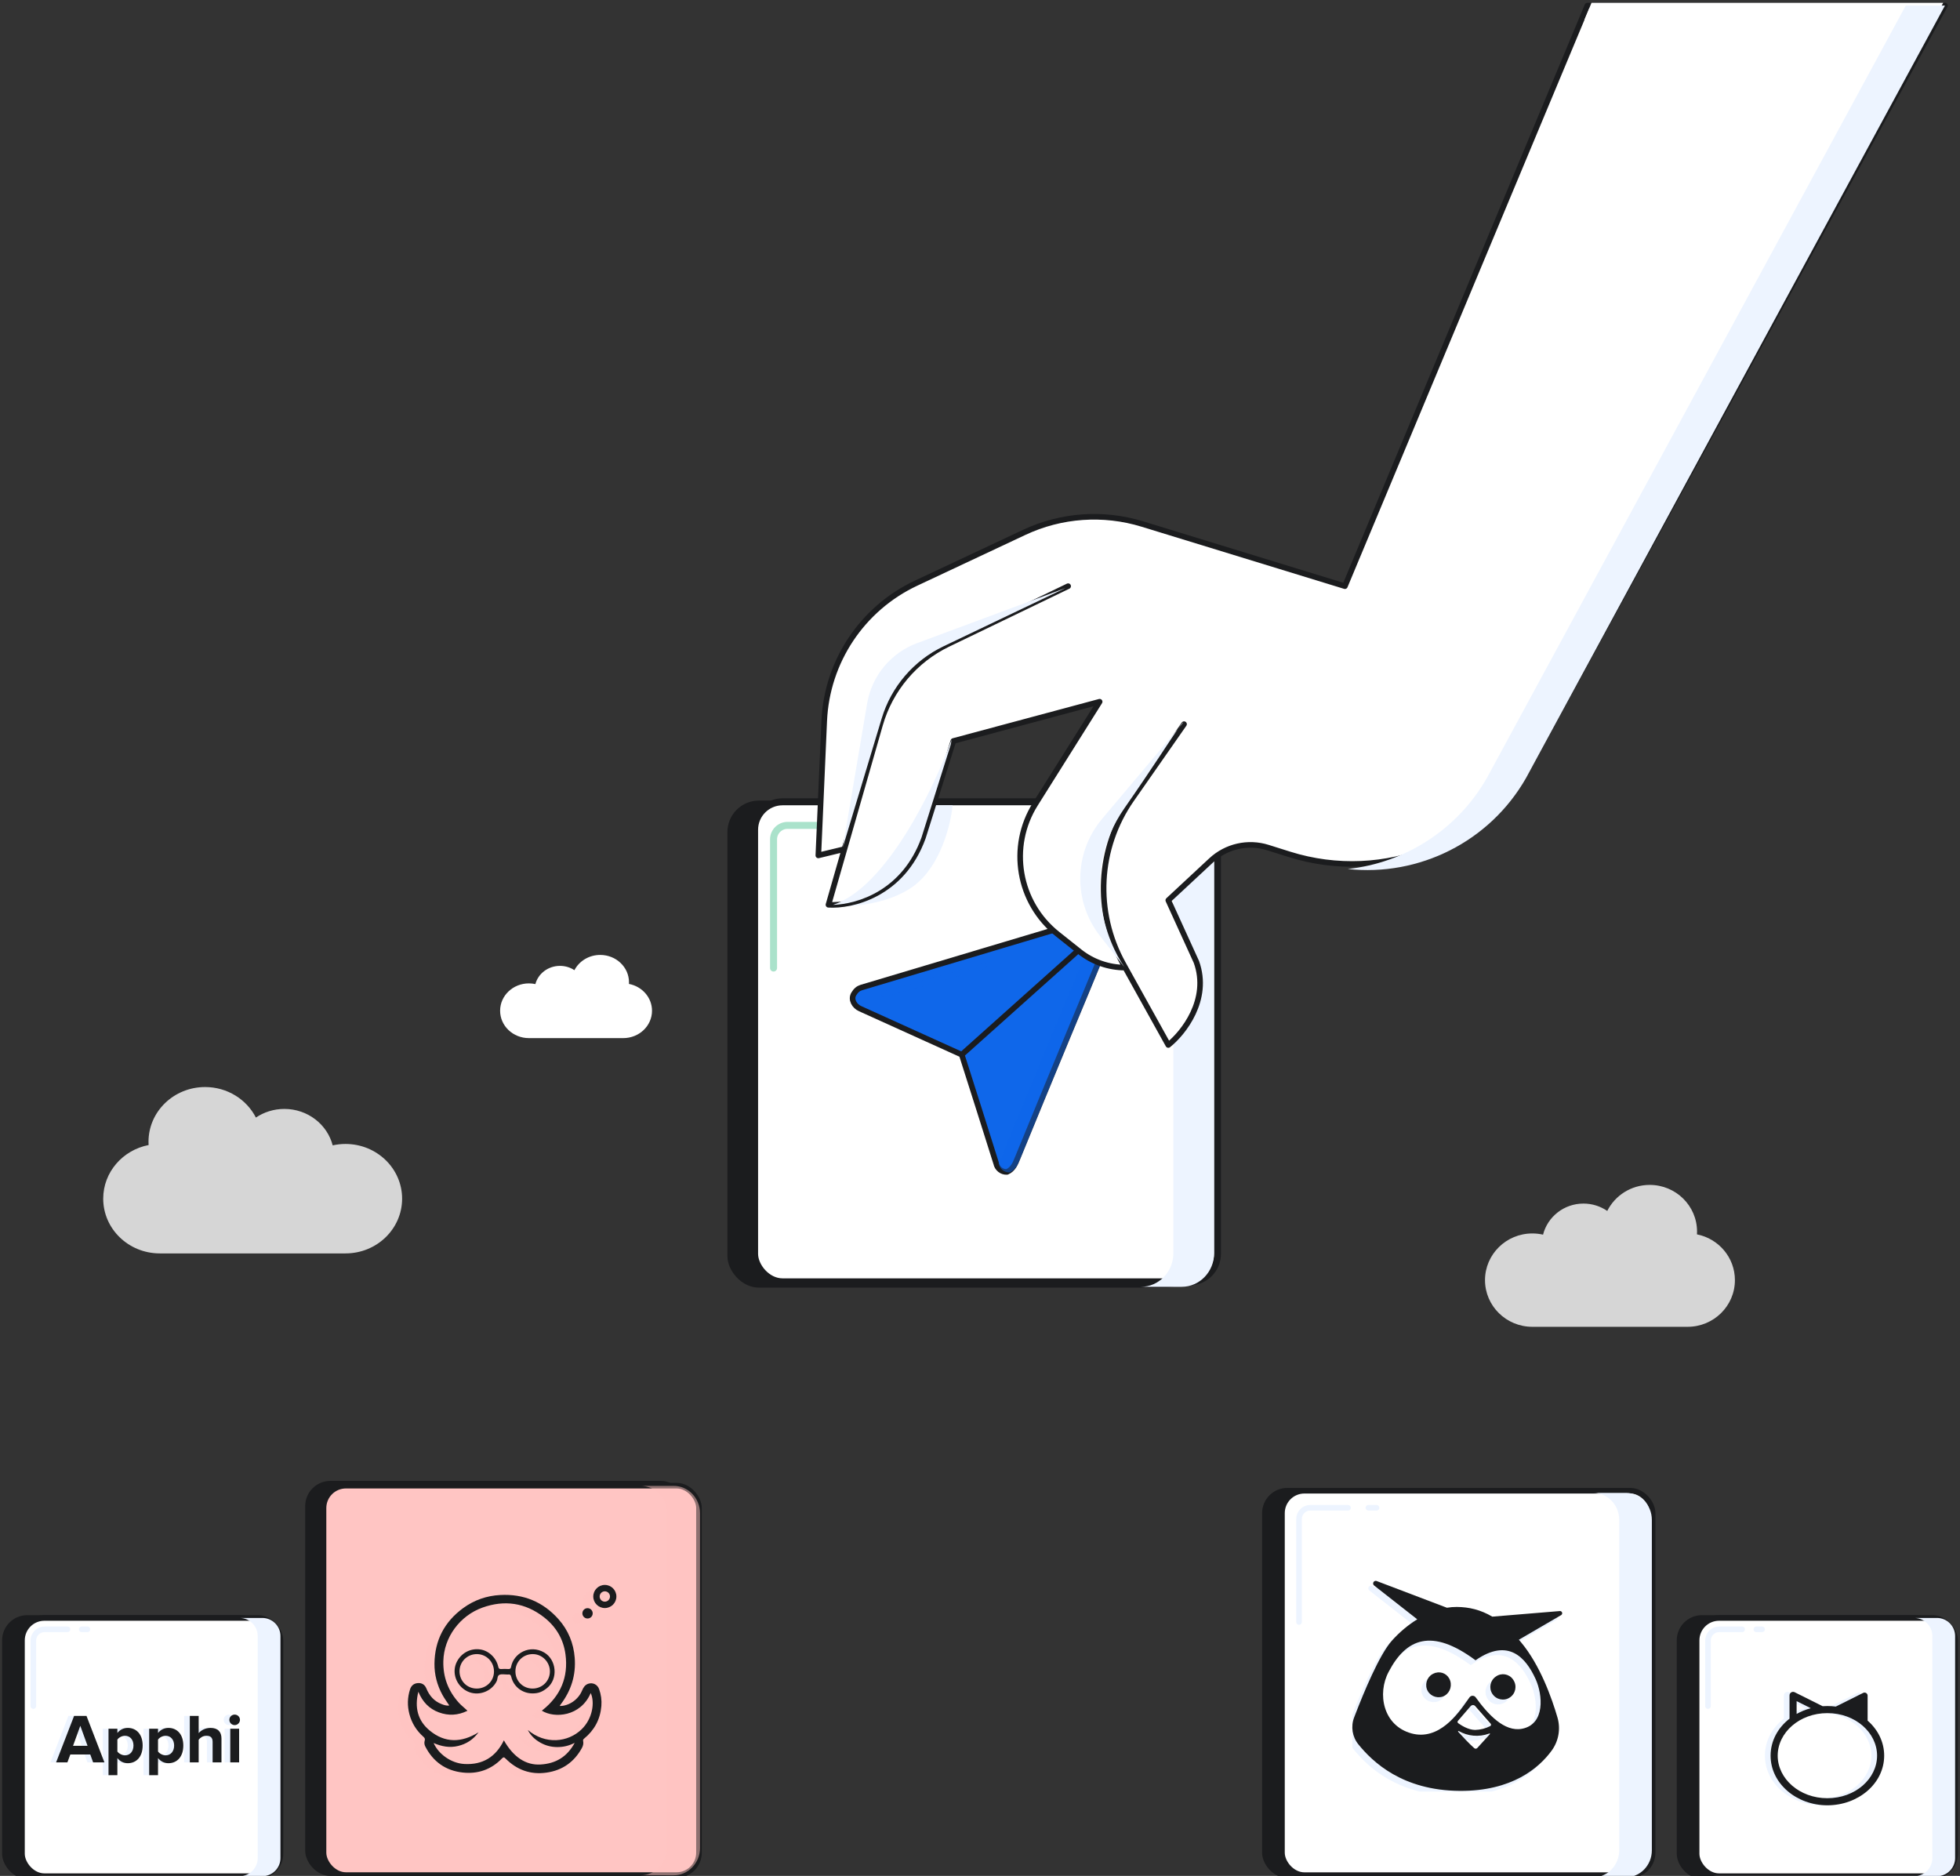 <?xml version="1.0" encoding="UTF-8"?>
<svg xmlns="http://www.w3.org/2000/svg" width="350" height="335" viewBox="0 0 350 335" fill="none">
  <rect x="0" y="0" width="350" height="335" fill="#333333" stroke="none"/>
  <rect x="0.875" y="288.937" width="46.159" height="46.114" rx="4" fill="#1B1C1E" stroke="#1B1C1E"></rect>
  <rect x="3.924" y="288.937" width="46.159" height="46.114" rx="4" fill="white" stroke="#1B1C1E"></rect>
  <g style="mix-blend-mode:multiply">
    <path d="M42.781 335.051H46.846C48.634 335.051 50.083 333.603 50.083 331.817V292.171C50.083 290.385 48.634 288.937 46.846 288.937H42.781C44.569 288.937 46.018 290.385 46.018 292.171V331.817C46.018 333.603 44.569 335.051 42.781 335.051Z" fill="#EDF4FF"></path>
  </g>
  <path d="M15.61 290.967H14.594M5.956 304.672V292.967C5.956 291.863 6.851 290.967 7.956 290.967H12.053" stroke="#EDF4FF" stroke-linecap="round"></path>
  <g style="mix-blend-mode:multiply">
    <path d="M17.633 314.728L14.433 306.431H12.216L9.004 314.728H11.021L11.544 313.323H15.105L15.616 314.728H17.633ZM14.62 311.768H12.03L13.325 308.198L14.62 311.768Z" fill="#EDF4FF"></path>
    <path d="M21.799 314.878C23.343 314.878 24.464 313.721 24.464 311.718C24.464 309.715 23.343 308.571 21.799 308.571C21.064 308.571 20.404 308.894 19.944 309.479V308.72H18.363V317.017H19.944V313.957C20.429 314.579 21.089 314.878 21.799 314.878ZM21.301 313.472C20.791 313.472 20.205 313.161 19.944 312.788V310.661C20.205 310.275 20.791 309.977 21.301 309.977C22.21 309.977 22.82 310.686 22.82 311.718C22.82 312.763 22.21 313.472 21.301 313.472Z" fill="#EDF4FF"></path>
    <path d="M29.058 314.878C30.602 314.878 31.723 313.721 31.723 311.718C31.723 309.715 30.602 308.571 29.058 308.571C28.324 308.571 27.664 308.894 27.203 309.479V308.72H25.622V317.017H27.203V313.957C27.689 314.579 28.349 314.878 29.058 314.878ZM28.56 313.472C28.05 313.472 27.465 313.161 27.203 312.788V310.661C27.465 310.275 28.05 309.977 28.56 309.977C29.469 309.977 30.079 310.686 30.079 311.718C30.079 312.763 29.469 313.472 28.56 313.472Z" fill="#EDF4FF"></path>
    <path d="M38.534 314.728V310.462C38.534 309.292 37.899 308.571 36.579 308.571C35.596 308.571 34.849 309.044 34.463 309.504V306.431H32.881V314.728H34.463V310.686C34.736 310.325 35.222 309.977 35.832 309.977C36.517 309.977 36.953 310.238 36.953 311.071V314.728H38.534Z" fill="#EDF4FF"></path>
    <path d="M40.889 308.073C41.412 308.073 41.835 307.65 41.835 307.128C41.835 306.606 41.412 306.195 40.889 306.195C40.378 306.195 39.942 306.606 39.942 307.128C39.942 307.65 40.378 308.073 40.889 308.073ZM41.685 314.728V308.72H40.104V314.728H41.685Z" fill="#EDF4FF"></path>
  </g>
  <path d="M18.648 314.728L15.447 306.431H13.231L10.019 314.728H12.036L12.559 313.323H16.12L16.63 314.728H18.648ZM15.634 311.768H13.044L14.339 308.198L15.634 311.768Z" fill="#1B1C1E"></path>
  <path d="M22.814 314.878C24.358 314.878 25.478 313.721 25.478 311.718C25.478 309.715 24.358 308.571 22.814 308.571C22.079 308.571 21.419 308.894 20.959 309.479V308.72H19.377V317.017H20.959V313.957C21.444 314.579 22.104 314.878 22.814 314.878ZM22.316 313.472C21.805 313.472 21.22 313.161 20.959 312.788V310.661C21.22 310.275 21.805 309.977 22.316 309.977C23.225 309.977 23.835 310.686 23.835 311.718C23.835 312.763 23.225 313.472 22.316 313.472Z" fill="#1B1C1E"></path>
  <path d="M30.073 314.878C31.617 314.878 32.738 313.721 32.738 311.718C32.738 309.715 31.617 308.571 30.073 308.571C29.338 308.571 28.679 308.894 28.218 309.479V308.72H26.637V317.017H28.218V313.957C28.703 314.579 29.363 314.878 30.073 314.878ZM29.575 313.472C29.065 313.472 28.479 313.161 28.218 312.788V310.661C28.479 310.275 29.065 309.977 29.575 309.977C30.484 309.977 31.094 310.686 31.094 311.718C31.094 312.763 30.484 313.472 29.575 313.472Z" fill="#1B1C1E"></path>
  <path d="M39.549 314.728V310.462C39.549 309.292 38.914 308.571 37.594 308.571C36.61 308.571 35.863 309.044 35.477 309.504V306.431H33.896V314.728H35.477V310.686C35.751 310.325 36.237 309.977 36.847 309.977C37.532 309.977 37.968 310.238 37.968 311.071V314.728H39.549Z" fill="#1B1C1E"></path>
  <path d="M41.903 308.073C42.426 308.073 42.85 307.65 42.85 307.128C42.85 306.606 42.426 306.195 41.903 306.195C41.393 306.195 40.957 306.606 40.957 307.128C40.957 307.65 41.393 308.073 41.903 308.073ZM42.7 314.728V308.72H41.119V314.728H42.7Z" fill="#1B1C1E"></path>
  <rect x="299.919" y="288.937" width="46.159" height="46.114" rx="4" fill="#1B1C1E" stroke="#1B1C1E"></rect>
  <rect x="302.968" y="288.937" width="46.159" height="46.114" rx="4" fill="white" stroke="#1B1C1E"></rect>
  <g style="mix-blend-mode:multiply">
    <path d="M332.487 302.812V307.623L326.149 305.09L331.692 302.322C332.057 302.139 332.487 302.404 332.487 302.812Z" fill="#EDF4FF"></path>
    <path fill-rule="evenodd" clip-rule="evenodd" d="M318.843 302.229C319.03 302.113 319.263 302.103 319.459 302.201L324.53 304.734C324.843 304.89 324.97 305.271 324.813 305.583C324.657 305.896 324.276 306.023 323.963 305.867L319.81 303.792V306.989C319.81 307.338 319.526 307.622 319.176 307.622C318.826 307.622 318.542 307.338 318.542 306.989V302.767C318.542 302.548 318.656 302.344 318.843 302.229Z" fill="#EDF4FF"></path>
    <path fill-rule="evenodd" clip-rule="evenodd" d="M325.303 305.932C320.314 305.932 316.43 309.416 316.43 313.531C316.43 317.645 320.314 321.129 325.303 321.129C330.292 321.129 334.176 317.645 334.176 313.531C334.176 309.416 330.292 305.932 325.303 305.932ZM315.162 313.531C315.162 308.553 319.791 304.666 325.303 304.666C330.816 304.666 335.444 308.553 335.444 313.531C335.444 318.508 330.816 322.395 325.303 322.395C319.791 322.395 315.162 318.508 315.162 313.531Z" fill="#EDF4FF"></path>
  </g>
  <path fill-rule="evenodd" clip-rule="evenodd" d="M319.858 302.229C320.045 302.113 320.279 302.103 320.475 302.201L325.471 304.697C325.751 304.676 326.034 304.666 326.319 304.666C326.827 304.666 327.329 304.699 327.82 304.763L332.708 302.322C333.073 302.139 333.503 302.404 333.503 302.812V307.272C335.322 308.863 336.46 311.063 336.46 313.531C336.46 318.508 331.831 322.395 326.319 322.395C320.806 322.395 316.178 318.508 316.178 313.531C316.178 310.876 317.494 308.532 319.558 306.922V302.767C319.558 302.548 319.672 302.344 319.858 302.229ZM320.825 306.079C321.603 305.641 322.452 305.294 323.351 305.053L320.825 303.792V306.079ZM317.445 313.531C317.445 309.416 321.33 305.932 326.319 305.932C331.307 305.932 335.192 309.416 335.192 313.531C335.192 317.645 331.307 321.129 326.319 321.129C321.33 321.129 317.445 317.645 317.445 313.531Z" fill="#1B1C1E"></path>
  <g style="mix-blend-mode:multiply">
    <path d="M341.825 335.05H345.89C347.678 335.05 349.127 333.603 349.127 331.817V292.17C349.127 290.384 347.678 288.937 345.89 288.937H341.825C343.613 288.937 345.062 290.384 345.062 292.17V331.817C345.062 333.603 343.613 335.05 341.825 335.05Z" fill="#EDF4FF"></path>
  </g>
  <path d="M314.654 290.967H313.638M305 304.672V292.967C305 291.862 305.895 290.967 307 290.967H311.097" stroke="#EDF4FF" stroke-linecap="round"></path>
  <rect x="130.52" y="143.595" width="82.654" height="85.727" rx="4.995" fill="#1B1C1E" stroke="#1B1C1E" stroke-width="1.249"></rect>
  <rect x="134.748" y="143.188" width="82.654" height="85.727" rx="4.995" fill="white" stroke="#1B1C1E" stroke-width="1.249"></rect>
  <g style="mix-blend-mode:multiply">
    <path d="M203.736 229.802H211.015C214.216 229.802 216.811 227.111 216.811 223.791V150.086C216.811 146.767 214.216 144.075 211.015 144.075H203.736C206.937 144.075 209.532 146.767 209.532 150.086V223.791C209.532 227.111 206.937 229.802 203.736 229.802Z" fill="#EDF4FF"></path>
  </g>
  <g style="mix-blend-mode:overlay">
    <path d="M155.42 147.398H153.601M138.134 172.876V149.896C138.134 148.516 139.252 147.398 140.631 147.398H149.052" stroke="#AAE2CB" stroke-width="1.249" stroke-linecap="round"></path>
  </g>
  <path d="M171.736 188.343L153.605 180.134C152.569 179.675 151.886 178.501 152.457 177.514C152.819 176.89 153.279 176.518 153.776 176.367C167.675 172.201 181.58 168.049 195.322 163.95C196.093 163.72 196.969 163.704 197.589 164.223C198.966 165.377 198.129 166.895 197.612 168.234C195.28 174.091 192.808 179.907 190.397 185.739C187.506 192.723 184.608 199.72 181.758 206.7C181.317 207.772 180.939 208.8 179.823 209.282C179.372 209.307 178.927 209.165 178.571 208.883C178.215 208.601 177.972 208.199 177.886 207.75C175.97 201.624 173.695 194.507 171.736 188.343Z" fill="#0F67EA"></path>
  <path d="M192.771 169.521L171.736 188.343M171.736 188.343L153.605 180.134C152.569 179.675 151.886 178.501 152.457 177.514C152.819 176.89 153.279 176.518 153.776 176.367C167.675 172.201 181.58 168.049 195.322 163.95C196.093 163.72 196.969 163.704 197.589 164.223C198.966 165.377 198.129 166.895 197.612 168.234C195.28 174.091 192.808 179.907 190.397 185.739C187.506 192.723 184.608 199.72 181.758 206.7C181.317 207.772 180.939 208.8 179.823 209.282C179.372 209.307 178.927 209.165 178.571 208.883C178.215 208.601 177.972 208.199 177.886 207.75C175.97 201.624 173.695 194.507 171.736 188.343Z" stroke="#1B1C1E" stroke-linecap="round" stroke-linejoin="round"></path>
  <g style="mix-blend-mode:screen">
    <path d="M175.67 172.522L174.8 172.769M172.624 173.384L157.828 177.572" stroke="#0F67EA" stroke-opacity="0.8" stroke-linecap="round" stroke-linejoin="round"></path>
  </g>
  <g style="mix-blend-mode:multiply">
    <path d="M194.86 164.317C195.81 165.315 195.31 166.546 194.845 167.693C194.785 167.84 194.726 167.986 194.671 168.129C193.036 172.236 191.332 176.322 189.628 180.408C188.902 182.15 188.176 183.891 187.455 185.634L187.053 186.606C184.296 193.267 181.534 199.939 178.817 206.595C178.797 206.643 178.777 206.691 178.758 206.738C178.619 207.076 178.484 207.408 178.325 207.717C178.338 207.757 178.35 207.797 178.363 207.837C178.448 208.286 178.692 208.689 179.048 208.97C179.404 209.252 179.849 209.394 180.3 209.369C181.366 208.908 181.759 207.95 182.176 206.93C182.196 206.882 182.215 206.835 182.235 206.787C184.953 200.131 187.714 193.46 190.471 186.799L190.874 185.826C191.594 184.083 192.32 182.341 193.047 180.6C194.75 176.514 196.454 172.428 198.089 168.321C198.145 168.177 198.204 168.032 198.263 167.884C198.76 166.66 199.295 165.341 198.066 164.31C197.446 163.791 196.57 163.807 195.799 164.037C195.486 164.131 195.173 164.224 194.86 164.317Z" fill="#0F67EA" fill-opacity="0.5"></path>
  </g>
  <rect x="225.874" y="266.217" width="66.187" height="68.648" rx="4" fill="#1B1C1E" stroke="#1B1C1E"></rect>
  <rect x="228.923" y="266.217" width="66.187" height="68.648" rx="4" fill="white" stroke="#1B1C1E"></rect>
  <g clip-path="url(#clip0_6054_3256)">
    <path fill-rule="evenodd" clip-rule="evenodd" d="M244.923 283.204C244.69 283.14 244.445 283.266 244.363 283.498C244.298 283.682 244.354 283.887 244.505 284.011L252.217 290.056C250.574 291.064 249.018 292.374 247.669 293.89C245.428 296.413 242.631 303.196 241.129 307.102L240.939 307.599C240.326 309.216 240.615 311.037 241.7 312.384C244.244 315.519 249.541 320.621 259.795 320.692C269.187 320.758 273.974 316.576 276.219 313.503C277.463 311.799 277.846 309.615 277.256 307.589C276.257 304.16 274.166 298.229 270.729 294.13C270.606 293.984 270.484 293.841 270.362 293.701L277.908 289.307L277.942 289.284C278.103 289.166 278.15 288.942 278.044 288.767C277.97 288.645 277.835 288.573 277.692 288.579L265.614 289.579C263.538 288.353 261.469 287.861 259.277 287.846C258.697 287.842 258.108 287.89 257.514 287.988L244.956 283.214L244.923 283.204ZM259.609 310.002C259.567 309.985 259.52 310.006 259.503 310.048C259.493 310.074 259.497 310.104 259.513 310.126C260.178 310.859 261.567 312.351 262.398 313.066C262.558 313.204 262.799 313.19 262.942 313.034L265.19 310.559C265.211 310.53 265.21 310.49 265.186 310.462C265.163 310.435 265.125 310.427 265.093 310.442L264.991 310.48C263.216 311.116 261.248 310.942 259.609 310.002ZM273.355 300.733C271.587 296.838 268.436 293.328 262.624 297.372C254.779 291.553 250.231 293.486 247.117 299.419C245.013 303.353 246.125 309.045 251.184 310.43C256.098 311.773 259.518 306.884 261.152 304.549C261.261 304.392 261.363 304.247 261.457 304.116L261.545 303.993C261.587 303.935 261.638 303.884 261.696 303.842C262.004 303.62 262.434 303.688 262.657 303.996C264.827 307 267.762 310.218 270.939 309.599C275.085 308.794 274.633 303.539 273.355 300.733ZM262.515 305.5C262.311 305.317 261.998 305.32 261.797 305.513C261.788 305.522 261.779 305.532 261.77 305.541L261.766 305.54L259.484 308.188L259.465 308.212C259.382 308.327 259.398 308.489 259.507 308.585L259.528 308.602C260.045 308.979 261.309 309.799 262.545 309.809C263.483 309.787 264.404 309.555 265.24 309.129C265.378 309.057 265.432 308.887 265.36 308.749C265.35 308.729 265.337 308.711 265.322 308.694L262.544 305.528L262.515 305.5Z" fill="#EDF4FF"></path>
    <path d="M269.369 300.869L269.401 300.921C270.073 301.965 269.772 303.355 268.729 304.028C267.685 304.7 266.295 304.399 265.623 303.355C264.969 302.34 265.235 300.995 266.215 300.303L266.269 300.266C267.245 299.568 268.602 299.792 269.301 300.768C269.325 300.801 269.347 300.835 269.369 300.869ZM255.318 299.672C254.148 300.071 253.567 301.313 253.915 302.47C254.314 303.64 255.556 304.222 256.713 303.873C257.883 303.474 258.455 302.216 258.116 301.075C258.119 301.068 258.111 301.046 258.097 301.02C257.737 299.894 256.588 299.299 255.494 299.61C255.444 299.597 255.381 299.635 255.318 299.672Z" fill="#EDF4FF"></path>
    <path fill-rule="evenodd" clip-rule="evenodd" d="M245.787 282.329C245.555 282.265 245.309 282.391 245.227 282.623C245.162 282.807 245.219 283.012 245.369 283.136L253.082 289.181C251.438 290.189 249.882 291.499 248.533 293.015C246.292 295.538 243.495 302.321 241.993 306.227L241.803 306.724C241.19 308.341 241.479 310.162 242.564 311.509C245.108 314.644 250.405 319.746 260.659 319.817C270.051 319.883 274.839 315.701 277.083 312.628C278.327 310.924 278.71 308.74 278.12 306.714C277.122 303.285 275.03 297.354 271.593 293.255C271.47 293.109 271.348 292.966 271.226 292.826L278.772 288.432L278.806 288.409C278.967 288.291 279.014 288.067 278.908 287.892C278.834 287.77 278.699 287.698 278.557 287.704L266.478 288.704C264.403 287.478 262.333 286.986 260.141 286.971C259.561 286.967 258.972 287.015 258.378 287.113L245.821 282.339L245.787 282.329ZM260.474 309.127C260.431 309.11 260.384 309.131 260.367 309.173C260.357 309.199 260.361 309.229 260.377 309.251C261.043 309.984 262.431 311.476 263.262 312.191C263.422 312.329 263.663 312.315 263.806 312.159L266.054 309.684C266.075 309.655 266.074 309.615 266.05 309.587C266.027 309.56 265.989 309.552 265.958 309.567L265.856 309.605C264.08 310.241 262.112 310.067 260.474 309.127ZM274.22 299.858C272.452 295.963 269.301 292.453 263.488 296.497C255.644 290.678 251.095 292.611 247.981 298.544C245.877 302.478 246.989 308.17 252.048 309.555C256.962 310.898 260.382 306.009 262.016 303.674C262.126 303.517 262.227 303.372 262.321 303.241L262.409 303.118C262.452 303.06 262.503 303.009 262.561 302.967C262.868 302.745 263.298 302.813 263.521 303.121C265.692 306.125 268.627 309.343 271.803 308.724C275.949 307.919 275.497 302.664 274.22 299.858ZM263.379 304.625C263.176 304.442 262.862 304.445 262.662 304.638C262.652 304.647 262.643 304.657 262.634 304.666L262.63 304.665L260.348 307.313L260.329 307.337C260.246 307.452 260.263 307.614 260.371 307.71L260.392 307.727C260.91 308.104 262.174 308.924 263.409 308.934C264.347 308.912 265.268 308.68 266.105 308.254C266.242 308.182 266.296 308.012 266.224 307.874C266.214 307.854 266.201 307.836 266.186 307.819L263.409 304.653L263.379 304.625Z" fill="#1B1C1E"></path>
    <path d="M270.233 299.994L270.265 300.046C270.937 301.09 270.636 302.48 269.593 303.153C268.55 303.825 267.159 303.524 266.487 302.48C265.833 301.465 266.099 300.12 267.079 299.428L267.133 299.391C268.109 298.693 269.467 298.917 270.165 299.893C270.189 299.926 270.212 299.96 270.233 299.994ZM256.182 298.797C255.013 299.196 254.431 300.438 254.78 301.595C255.178 302.765 256.421 303.347 257.578 302.998C258.747 302.599 259.319 301.341 258.98 300.2C258.983 300.193 258.976 300.171 258.961 300.145C258.602 299.019 257.452 298.424 256.358 298.735C256.308 298.722 256.245 298.76 256.182 298.797Z" fill="#1B1C1E"></path>
  </g>
  <g style="mix-blend-mode:multiply">
    <path d="M284.504 335.25H290.332C292.896 335.25 294.973 333.095 294.973 330.436V271.416C294.973 268.757 292.896 266.602 290.332 266.602H284.504C287.067 266.602 289.145 268.757 289.145 271.416V330.436C289.145 333.095 287.067 335.25 284.504 335.25Z" fill="#EDF4FF"></path>
  </g>
  <g style="mix-blend-mode:overlay">
    <path d="M245.813 269.263H244.356M231.971 289.665V271.263C231.971 270.158 232.866 269.263 233.971 269.263H240.713" stroke="#EDF4FF" stroke-linecap="round"></path>
  </g>
  <g style="mix-blend-mode:multiply">
    <path d="M163.215 158.175C158.419 161.768 151.026 162.067 147.929 161.768L166.811 143.802H170.108C169.808 147.096 168.01 154.582 163.215 158.175Z" fill="#EDF4FF"></path>
  </g>
  <path d="M240.161 104.68L283.459 1H314.703H347.312L274.158 134.877C265.617 150.508 247.213 157.917 230.224 152.563L226.408 151.361C222.867 150.245 218.999 151.118 216.281 153.648L208.623 160.774L213.646 171.793C216.057 178.524 211.302 184.481 208.623 186.618L200.941 172.795C197.978 172.795 195.103 171.79 192.785 169.946L188.836 166.805C181.797 161.204 180.093 151.207 184.88 143.591L196.365 125.314L170.243 132.326L164.818 149.555C161.121 159.813 152.025 161.843 147.939 161.576L150.788 151.634L146.131 152.761L147.183 128.751C147.648 118.139 153.962 108.662 163.576 104.146L182.892 95.074C189.494 91.973 197.013 91.44 203.985 93.58L240.161 104.68Z" fill="white"></path>
  <path d="M150.788 151.634L146.131 152.761L147.183 128.751C147.648 118.139 153.962 108.662 163.576 104.146L182.892 95.074C189.494 91.973 197.013 91.44 203.985 93.58L240.161 104.68L283.459 1H314.703H347.312L274.158 134.877C265.617 150.508 247.213 157.917 230.224 152.563L226.408 151.361C222.867 150.245 218.999 151.118 216.281 153.648L208.623 160.774L213.646 171.793C216.057 178.524 211.302 184.481 208.623 186.618L200.57 172.127C195.415 162.851 195.997 151.448 202.069 142.746L211.436 129.321M190.739 104.68L169.281 115.027C163.374 117.876 158.962 123.11 157.156 129.415L147.939 161.576C152.025 161.843 161.121 159.813 164.818 149.555L170.243 132.326L196.365 125.314L184.88 143.591C180.093 151.207 181.797 161.204 188.836 166.805L192.785 169.946C195.103 171.79 197.978 172.795 200.941 172.795V172.795" stroke="#1B1C1E" stroke-linecap="round" stroke-linejoin="round"></path>
  <path d="M284.2 0.5L282.95 3.5L345.93 2.5L347 0.5H284.2Z" fill="white"></path>
  <g style="mix-blend-mode:multiply">
    <path d="M340.314 1L265.508 138.942C260.188 148.254 250.828 154.094 240.675 155.191C253.37 156.565 265.978 150.367 272.505 138.942L347.312 1H340.314Z" fill="#EDF4FF"></path>
  </g>
  <g style="mix-blend-mode:multiply">
    <path d="M211.296 129.026L210.363 130.133C208.948 132.16 205.933 136.945 200.799 144.318C192.644 156.029 197.738 168.348 200.799 172.717L196.442 167.164C191.591 160.98 191.742 152.246 196.805 146.233L210.363 130.133C210.877 129.398 211.179 129.026 211.296 129.026Z" fill="#EDF4FF"></path>
  </g>
  <g style="mix-blend-mode:multiply">
    <path d="M163.766 114.852L190.303 104.995L168.492 115.416C163.163 117.962 159.154 122.634 157.45 128.284L150.504 151.308L154.844 125.629C155.676 120.702 159.078 116.593 163.766 114.852Z" fill="#EDF4FF"></path>
  </g>
  <g style="mix-blend-mode:multiply">
    <path d="M169.797 132.911L164.556 149.556C161.156 158.988 153.191 161.463 148.755 161.593C158.272 158.476 166.792 140.756 169.923 132.084L169.797 132.911Z" fill="#EDF4FF"></path>
  </g>
  <path d="M28.54 223.837C22.957 223.837 18.431 219.461 18.431 214.063C18.431 209.33 21.913 205.381 26.536 204.483C26.524 204.29 26.518 204.095 26.518 203.899C26.518 198.502 31.044 194.126 36.627 194.126C40.605 194.126 44.046 196.347 45.696 199.577C47.137 198.605 48.889 198.035 50.779 198.035C54.945 198.035 58.442 200.804 59.409 204.541C60.145 204.377 60.91 204.29 61.697 204.29C67.28 204.29 71.806 208.666 71.806 214.063C71.806 219.461 67.28 223.837 61.697 223.837H28.54Z" fill="white" fill-opacity="0.8"></path>
  <path d="M301.354 236.944C306.022 236.944 309.806 233.212 309.806 228.608C309.806 224.57 306.895 221.203 303.029 220.436C303.039 220.271 303.044 220.105 303.044 219.939C303.044 215.335 299.26 211.603 294.593 211.603C291.267 211.603 288.39 213.497 287.01 216.252C285.806 215.423 284.34 214.937 282.76 214.937C279.277 214.937 276.353 217.299 275.545 220.486C274.93 220.346 274.29 220.272 273.632 220.272C268.965 220.272 265.181 224.004 265.181 228.608C265.181 233.212 268.965 236.944 273.632 236.944H301.354Z" fill="white" fill-opacity="0.8"></path>
  <path d="M111.293 185.388C114.131 185.388 116.431 183.2 116.431 180.501C116.431 178.134 114.661 176.16 112.312 175.711C112.318 175.614 112.321 175.517 112.321 175.419C112.321 172.721 110.021 170.533 107.184 170.533C105.162 170.533 103.413 171.643 102.575 173.258C101.842 172.772 100.952 172.487 99.991 172.487C97.874 172.487 96.097 173.872 95.605 175.74C95.232 175.658 94.843 175.615 94.443 175.615C91.606 175.615 89.306 177.803 89.306 180.501C89.306 183.2 91.606 185.388 94.443 185.388H111.293Z" fill="white"></path>
  <rect x="55" y="264.962" width="67.049" height="69.543" rx="4" fill="#1B1C1E" stroke="#1B1C1E"></rect>
  <rect x="57.77" y="265.312" width="67.049" height="69.543" rx="4" fill="#FFC5C3" stroke="#1B1C1E"></rect>
  <g style="mix-blend-mode:multiply">
    <path d="M105.211 302.53C104.918 301.706 104.07 301.306 103.277 301.573C102.681 301.773 102.391 302.252 102.161 302.805C101.496 304.406 99.838 305.546 98.216 305.547C98.197 305.418 98.296 305.341 98.358 305.256C100.219 302.791 101.096 300.036 100.855 296.939C100.651 294.32 99.696 292 97.965 290.051C95.213 286.954 91.73 285.501 87.562 285.724C85.117 285.855 82.898 286.632 80.931 288.068C77.586 290.51 75.865 293.834 75.811 297.958C75.785 299.94 76.284 301.836 77.253 303.593C77.606 304.233 78.042 304.817 78.461 305.46C77.934 305.529 77.502 305.371 77.076 305.205C75.742 304.686 74.896 303.709 74.36 302.402C74.072 301.7 73.504 301.39 72.798 301.459C72.107 301.527 71.658 301.924 71.448 302.578C70.978 304.041 70.946 305.517 71.337 307.004C71.759 308.611 72.604 309.954 73.843 311.051C74.067 311.25 74.165 311.422 74.066 311.744C73.963 312.076 74.002 312.446 74.168 312.771C75.571 315.509 77.824 317.097 80.865 317.43C83.569 317.726 85.951 316.898 87.865 314.913C88.127 314.642 88.262 314.682 88.504 314.927C90.523 316.969 92.972 317.847 95.82 317.443C98.645 317.042 100.757 315.56 102.135 313.052C102.352 312.656 102.452 312.246 102.36 311.812C102.316 311.602 102.375 311.5 102.529 311.374C104.375 309.862 105.422 307.924 105.614 305.54C105.699 304.508 105.556 303.498 105.211 302.53ZM102.083 309.711C99.646 312.068 95.584 312.473 92.48 309.83C93.03 310.9 93.806 311.571 94.726 312.092C95.646 312.614 96.636 312.874 97.702 312.882C98.772 312.889 99.783 312.676 100.853 312.126C99.487 314.651 97.445 315.837 94.757 315.995C92.134 316.148 89.918 314.686 88.204 311.677C86.776 314.64 84.421 316.093 81.13 315.902C78.825 315.769 76.558 314.189 75.66 312.16C77.1 312.785 78.521 313.046 80.02 312.687C81.505 312.33 82.705 311.571 83.685 310.245C80.617 312.143 77.675 312.18 74.949 309.924C72.822 308.164 72.23 305.815 72.935 302.999C73.678 304.815 74.863 306.045 76.597 306.686C78.315 307.32 80.007 307.231 81.704 306.4C81.192 305.892 80.63 305.482 80.165 304.965C78.258 302.85 77.33 300.39 77.394 297.544C77.491 293.245 80.37 289.41 84.391 287.971C88.326 286.562 92.025 287.11 95.333 289.672C97.498 291.349 98.843 293.586 99.207 296.325C99.749 300.4 98.336 303.704 95.133 306.265C95.095 306.295 95.058 306.324 94.983 306.381C97.219 307.79 101.916 307.45 103.714 303.231C104.462 304.875 104.072 307.787 102.083 309.711Z" fill="#FFC5C3" fill-opacity="0.5"></path>
    <path d="M95.4 295.99C92.855 294.507 89.935 296.102 89.489 298.572C89.438 298.856 89.299 298.965 89.001 298.947C88.57 298.921 88.135 298.918 87.706 298.948C87.373 298.971 87.266 298.819 87.201 298.527C86.84 296.914 85.476 295.637 83.927 295.438C82.238 295.221 80.646 296.061 79.833 297.597C78.826 299.502 79.654 301.918 81.659 302.918C83.571 303.872 86.002 303.015 86.925 301.103C87.112 300.715 87.002 300.118 87.447 299.957C87.843 299.814 88.332 299.923 88.781 299.922C88.845 299.922 88.909 299.93 88.973 299.921C89.299 299.874 89.44 299.994 89.521 300.335C89.941 302.105 91.499 303.301 93.329 303.299C94.356 303.297 95.039 303.045 95.915 302.341C97.93 300.724 97.63 297.288 95.4 295.99ZM83.346 302.432C81.61 302.424 80.278 301.068 80.286 299.321C80.295 297.628 81.67 296.276 83.38 296.28C85.098 296.285 86.45 297.665 86.439 299.402C86.428 301.107 85.066 302.441 83.346 302.432ZM93.317 302.432C91.592 302.424 90.265 301.085 90.267 299.353C90.269 297.621 91.64 296.267 93.383 296.28C95.063 296.291 96.434 297.696 96.423 299.396C96.412 301.095 95.037 302.441 93.317 302.432Z" fill="#FFC5C3" fill-opacity="0.5"></path>
    <path d="M106.232 283.927C105.092 283.927 104.168 284.85 104.168 285.99C104.168 287.131 105.092 288.054 106.232 288.054C107.372 288.054 108.296 287.131 108.296 285.99C108.296 284.85 107.371 283.927 106.232 283.927ZM106.232 286.913C105.723 286.913 105.309 286.5 105.309 285.99C105.309 285.481 105.723 285.068 106.232 285.068C106.742 285.068 107.155 285.481 107.155 285.99C107.155 286.5 106.742 286.913 106.232 286.913Z" fill="#FFC5C3" fill-opacity="0.5"></path>
    <path d="M104.057 289.147C104.138 288.644 103.797 288.169 103.294 288.088C102.79 288.006 102.316 288.348 102.235 288.851C102.153 289.354 102.495 289.828 102.998 289.91C103.501 289.991 103.975 289.65 104.057 289.147Z" fill="#FFC5C3" fill-opacity="0.5"></path>
  </g>
  <path d="M106.984 301.644C106.691 300.82 105.843 300.42 105.05 300.686C104.454 300.886 104.163 301.366 103.933 301.919C103.268 303.519 101.61 304.659 99.988 304.66C99.969 304.531 100.068 304.455 100.13 304.37C101.992 301.904 102.868 299.15 102.627 296.053C102.423 293.434 101.469 291.113 99.737 289.165C96.985 286.067 93.502 284.615 89.335 284.838C86.889 284.968 84.67 285.745 82.703 287.181C79.358 289.623 77.637 292.947 77.583 297.072C77.557 299.054 78.056 300.95 79.025 302.707C79.378 303.346 79.815 303.931 80.234 304.574C79.706 304.643 79.274 304.484 78.849 304.318C77.514 303.8 76.668 302.822 76.133 301.516C75.844 300.813 75.276 300.503 74.571 300.573C73.879 300.641 73.43 301.038 73.221 301.692C72.751 303.155 72.718 304.63 73.109 306.118C73.531 307.724 74.376 309.067 75.615 310.165C75.84 310.364 75.938 310.536 75.839 310.857C75.736 311.19 75.774 311.56 75.941 311.885C77.343 314.623 79.596 316.211 82.637 316.543C85.341 316.839 87.724 316.012 89.638 314.027C89.899 313.755 90.035 313.796 90.277 314.041C92.296 316.083 94.744 316.961 97.593 316.557C100.418 316.156 102.53 314.674 103.908 312.165C104.125 311.769 104.225 311.36 104.132 310.925C104.088 310.716 104.148 310.614 104.302 310.488C106.147 308.976 107.194 307.038 107.387 304.654C107.471 303.621 107.329 302.612 106.984 301.644ZM103.856 308.825C101.419 311.182 97.356 311.587 94.253 308.944C94.803 310.014 95.579 310.685 96.499 311.206C97.419 311.727 98.409 311.988 99.475 311.995C100.545 312.003 101.555 311.79 102.625 311.24C101.259 313.764 99.217 314.95 96.529 315.108C93.907 315.262 91.69 313.8 89.976 310.791C88.548 313.754 86.193 315.206 82.902 315.016C80.597 314.882 78.33 313.303 77.433 311.273C78.873 311.898 80.293 312.16 81.792 311.8C83.277 311.443 84.477 310.685 85.458 309.358C82.389 311.257 79.447 311.293 76.721 309.037C74.595 307.277 74.002 304.928 74.707 302.113C75.45 303.929 76.635 305.158 78.37 305.799C80.088 306.434 81.78 306.345 83.476 305.514C82.964 305.005 82.403 304.596 81.937 304.079C80.031 301.964 79.102 299.504 79.167 296.657C79.264 292.358 82.142 288.523 86.163 287.084C90.098 285.676 93.797 286.224 97.105 288.786C99.27 290.462 100.615 292.699 100.979 295.438C101.522 299.513 100.108 302.817 96.905 305.378C96.868 305.408 96.83 305.437 96.755 305.495C98.991 306.903 103.688 306.564 105.486 302.344C106.234 303.988 105.845 306.9 103.856 308.825Z" fill="#1B1C1E"></path>
  <path d="M97.173 295.103C94.627 293.621 91.707 295.216 91.261 297.685C91.21 297.97 91.071 298.078 90.773 298.06C90.342 298.034 89.908 298.031 89.478 298.061C89.145 298.084 89.039 297.932 88.973 297.641C88.612 296.028 87.249 294.75 85.699 294.551C84.01 294.335 82.418 295.174 81.606 296.71C80.598 298.616 81.427 301.032 83.431 302.031C85.344 302.985 87.775 302.129 88.698 300.216C88.885 299.829 88.774 299.231 89.219 299.071C89.616 298.927 90.105 299.037 90.553 299.036C90.617 299.036 90.682 299.044 90.745 299.035C91.071 298.988 91.212 299.107 91.293 299.448C91.713 301.218 93.272 302.415 95.102 302.412C96.129 302.41 96.811 302.158 97.688 301.455C99.703 299.838 99.403 296.402 97.173 295.103ZM85.118 301.546C83.382 301.537 82.05 300.182 82.059 298.434C82.067 296.741 83.443 295.39 85.152 295.393C86.87 295.398 88.223 296.779 88.211 298.516C88.201 300.22 86.838 301.555 85.118 301.546ZM95.089 301.546C93.365 301.537 92.037 300.198 92.039 298.467C92.041 296.734 93.413 295.381 95.156 295.393C96.835 295.405 98.206 296.809 98.195 298.509C98.184 300.209 96.809 301.555 95.089 301.546Z" fill="#1B1C1E"></path>
  <path d="M108.005 283.04C106.865 283.04 105.941 283.964 105.941 285.104C105.941 286.244 106.865 287.168 108.005 287.168C109.145 287.168 110.069 286.244 110.069 285.104C110.069 283.964 109.144 283.04 108.005 283.04ZM108.005 286.027C107.495 286.027 107.082 285.614 107.082 285.104C107.082 284.595 107.495 284.181 108.005 284.181C108.514 284.181 108.928 284.595 108.928 285.104C108.928 285.614 108.514 286.027 108.005 286.027Z" fill="#1B1C1E"></path>
  <path d="M105.829 288.26C105.911 287.757 105.569 287.283 105.066 287.201C104.563 287.12 104.089 287.461 104.007 287.965C103.926 288.468 104.267 288.942 104.77 289.023C105.273 289.105 105.748 288.763 105.829 288.26Z" fill="#1B1C1E"></path>
  <g style="mix-blend-mode:multiply">
    <path d="M114.395 334.895H120.299C122.895 334.895 125 332.711 125 330.018V270.228C125 267.535 122.895 265.352 120.299 265.352H114.395C116.991 265.352 119.096 267.535 119.096 270.228V330.018C119.096 332.711 116.991 334.895 114.395 334.895Z" fill="#FFC5C3" fill-opacity="0.5"></path>
  </g>
  <g style="mix-blend-mode:overlay">
    <path d="M75.2 268.048H73.724M61.177 288.716V270.048C61.177 268.943 62.072 268.048 63.177 268.048H70.033" stroke="#FFC5C3" stroke-linecap="round"></path>
  </g>
  <defs>
    <clipPath id="clip0_6054_3256">
      <rect width="37.479" height="37.625" fill="white" transform="translate(241.487 282.312)"></rect>
    </clipPath>
  </defs>
</svg>
